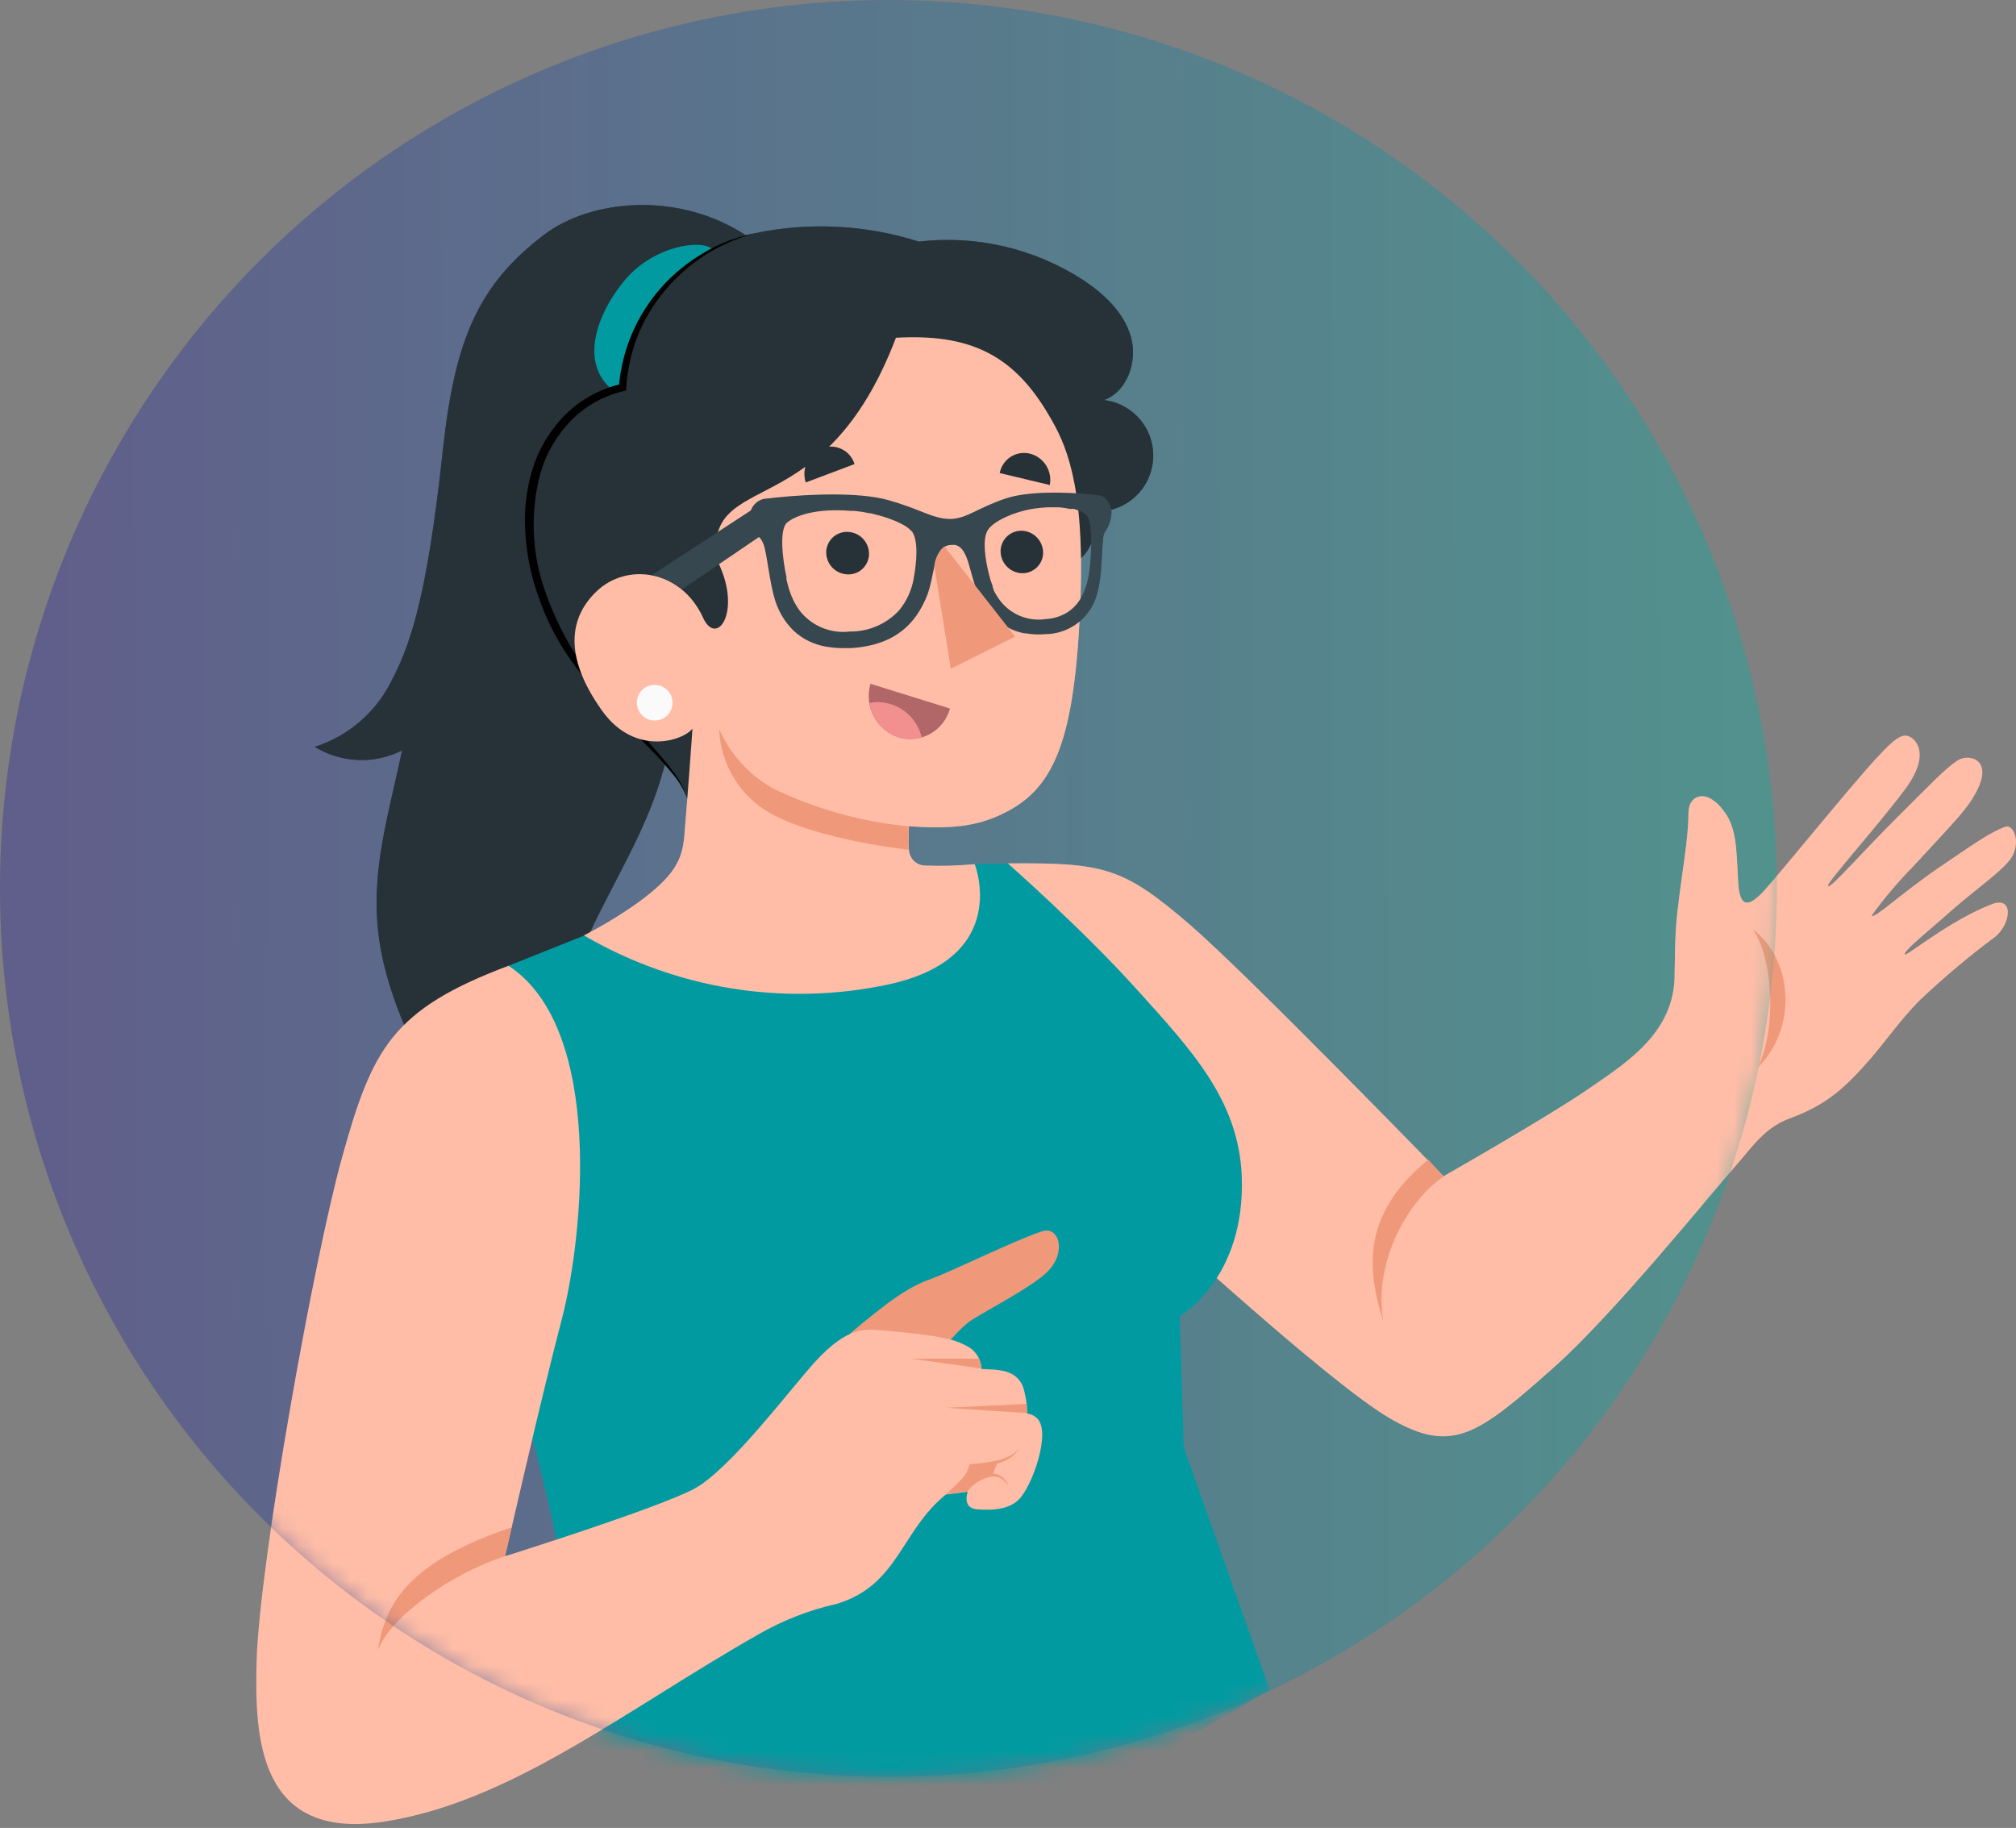 <svg width="118" height="107" viewBox="0 0 118 107" fill="none" xmlns="http://www.w3.org/2000/svg">
<rect x="0" y="0" width="118" height="107" fill="#808080" stroke="none"/>
<path d="M43.669 13.779C39.711 11.187 34.608 11.65 31.847 13.74C27.985 16.675 26.624 19.905 25.928 26.291C24.963 35.29 23.949 37.877 22.882 39.919C22.428 40.816 21.799 41.614 21.033 42.266C20.268 42.919 19.38 43.412 18.422 43.718C19.186 44.185 20.056 44.45 20.951 44.486C21.846 44.522 22.735 44.33 23.534 43.926C22.627 48.271 21.362 51.915 22.486 56.506C23.244 59.596 24.857 63.096 27.237 65.311C29.264 67.199 32.166 67.773 34.603 68.84C32.957 65.311 32.074 61.98 33.213 58.012C34.468 53.634 37.403 49.907 38.702 45.495C40.507 39.393 42.564 33.069 43.08 26.702C43.51 21.334 43.713 17.467 43.669 13.779Z" fill="#263238"/>
<path d="M41.695 14.584C41.063 13.99 38.268 14.377 36.578 16.39C34.889 18.403 33.884 21.328 35.936 22.897C37.857 24.369 45.325 16.534 41.695 14.584Z" fill="#029AA1"/>
<path d="M64.618 23.42C66.008 22.908 66.602 21.117 66.187 19.693C65.772 18.269 64.608 17.188 63.368 16.372C60.528 14.539 57.138 13.75 53.781 14.142C50.666 13.151 47.348 12.984 44.15 13.659C42.069 14.14 40.197 15.275 38.807 16.897C37.418 18.518 36.583 20.542 36.426 22.672C31.468 23.84 29.301 29.913 32.361 36.43C34.587 41.141 39.602 44.4 40.225 46.746L59.023 32.138C59.757 33.282 62.026 33.336 62.953 32.882C63.88 32.428 64.459 30.748 63.841 29.918C64.703 30.02 65.571 29.776 66.253 29.238C66.935 28.701 67.376 27.915 67.478 27.053C67.581 26.19 67.336 25.323 66.799 24.64C66.262 23.958 65.475 23.518 64.613 23.415L64.618 23.42Z" fill="#263238"/>
<path d="M44.152 13.664C42.105 14.206 40.278 15.372 38.924 17C38.249 17.797 37.708 18.699 37.321 19.669C36.944 20.638 36.719 21.659 36.655 22.696V22.855L36.501 22.894C35.335 23.167 34.269 23.762 33.426 24.613C32.592 25.472 31.979 26.52 31.64 27.668C31.007 30.012 31.12 32.493 31.963 34.769C32.786 37.069 34.067 39.177 35.728 40.968C36.535 41.895 37.384 42.783 38.2 43.705C38.61 44.188 39.021 44.627 39.388 45.153C39.774 45.636 40.066 46.188 40.247 46.78C40.032 46.205 39.713 45.675 39.305 45.216C38.916 44.742 38.504 44.288 38.07 43.855C37.206 42.976 36.327 42.112 35.497 41.2C34.652 40.294 33.878 39.326 33.179 38.303C32.486 37.263 31.931 36.136 31.529 34.953C31.094 33.764 30.834 32.518 30.756 31.255C30.653 29.996 30.788 28.729 31.152 27.519C31.523 26.298 32.186 25.187 33.083 24.279C33.994 23.378 35.14 22.751 36.39 22.469L36.221 22.667C36.39 20.499 37.265 18.445 38.712 16.821C39.426 16.022 40.262 15.339 41.188 14.799C42.104 14.254 43.107 13.87 44.152 13.664Z" fill="black"/>
<path d="M113.04 54.334C114.073 53.456 114.261 53.229 115.651 52.114C116.684 51.288 117.51 50.617 117.775 50.135C118.297 49.169 117.809 48.237 117.375 48.392C116.501 48.701 115.468 49.439 113.455 50.806C111.239 52.326 109.675 53.827 109.559 53.586C110.274 52.594 111.063 51.658 111.92 50.786C114.633 47.856 115.164 47.325 115.661 46.384C116.713 44.424 115.236 44.1 114.589 44.506C113.851 44.989 113.049 45.853 111.109 47.779C109.004 49.869 107.17 51.998 107.001 51.872C106.832 51.747 109.747 48.556 111.495 46.219C113.112 44.052 112.06 43.135 111.596 43.062C111.133 42.99 110.539 43.617 109.757 44.457C108.343 45.997 104.23 51.047 103.37 52.012C102.511 52.978 101.859 53.325 101.748 51.766C101.642 50.318 101.715 48.744 101.077 47.735C100.011 46.05 98.833 46.466 98.828 47.59C98.828 49.184 98.447 50.97 98.166 53.514C98.017 54.841 98.041 56.41 98.012 57.347C97.848 60.576 95.14 62.246 92.885 63.801C90.631 65.355 84.49 68.855 84.49 68.855C84.49 68.855 73.04 57.062 69.699 54.175C65.731 50.738 64.597 50.496 58.992 50.54L66.919 70.926C66.919 70.926 77.694 80.895 81.353 83.023C85.012 85.152 86.499 83.989 90.945 80.045C94.358 77.018 99.977 70.081 101.333 68.541C102.69 67.001 103.264 66.007 104.852 65.428C106.991 64.646 108.092 63.569 109.516 61.938C110.196 61.16 111.321 59.596 112.359 58.558C113.762 57.227 115.243 55.981 116.795 54.827C117.732 54.04 117.877 52.413 116.564 52.934C114.073 53.9 111.577 56.005 111.495 55.865C111.413 55.725 112.34 54.933 113.04 54.334Z" fill="#FFBDA7"/>
<path d="M102.617 54.428C103.761 56.112 104.017 60.095 102.902 62.465C105.205 60.221 104.963 56.161 102.617 54.428Z" fill="#F0997A"/>
<path d="M84.491 68.875C82.594 70.116 80.329 73.703 80.976 77.391C80.151 74.668 79.436 71.27 83.598 67.881L84.491 68.875Z" fill="#F0997A"/>
<path d="M40.05 48.98C40.233 46.861 40.533 42.647 40.533 42.647C40.007 43.347 37.154 44.317 35.223 41.575C32.973 38.413 33.33 36.149 34.899 34.633C36.685 32.905 39.813 33.349 41.117 36.082C41.933 38.013 43.531 35.734 41.923 32.703C41.387 27.363 48.199 30.902 52.442 19.77C56.724 19.529 59.306 20.735 61.387 24.298C62.353 25.91 63.477 28.232 63.246 34.957C62.946 43.521 61.657 46.214 58.66 47.648C57.279 48.309 55.86 48.56 53.2 48.363L53.176 49.183C53.172 49.374 53.181 49.564 53.205 49.753C53.217 49.99 53.317 50.214 53.484 50.382C53.652 50.551 53.875 50.651 54.112 50.665C55.093 50.704 56.075 50.676 57.052 50.583C57.052 50.583 59.234 56.067 51.993 57.626C45.905 58.924 39.552 57.899 34.18 54.754C35.257 54.201 36.294 53.574 37.284 52.876C39.519 51.259 39.925 50.308 40.05 48.98Z" fill="#FFBDA7"/>
<path d="M37.278 41.172C37.286 41.377 37.355 41.577 37.475 41.743C37.596 41.91 37.763 42.038 37.956 42.11C38.149 42.182 38.359 42.195 38.56 42.147C38.76 42.1 38.942 41.995 39.083 41.844C39.223 41.693 39.316 41.505 39.349 41.301C39.383 41.098 39.355 40.889 39.27 40.702C39.185 40.514 39.046 40.356 38.871 40.247C38.696 40.138 38.493 40.084 38.287 40.09C38.15 40.094 38.014 40.125 37.889 40.182C37.763 40.238 37.65 40.319 37.556 40.42C37.462 40.52 37.389 40.639 37.342 40.768C37.294 40.897 37.273 41.034 37.278 41.172Z" fill="#FAFAFA"/>
<path d="M50.95 40.025L55.603 41.474C55.52 41.784 55.375 42.074 55.178 42.328C54.981 42.582 54.735 42.793 54.455 42.951C54.175 43.108 53.866 43.208 53.547 43.244C53.227 43.281 52.904 43.253 52.596 43.163C51.969 42.955 51.447 42.511 51.14 41.926C50.833 41.341 50.765 40.66 50.95 40.025Z" fill="#B16668"/>
<path d="M51.257 41.097C51.876 41.077 52.483 41.272 52.975 41.65C53.466 42.028 53.811 42.564 53.95 43.168C53.51 43.301 53.039 43.301 52.599 43.168C52.155 43.023 51.761 42.757 51.46 42.401C51.16 42.044 50.964 41.611 50.895 41.15C51.014 41.125 51.135 41.107 51.257 41.097Z" fill="#F28F8F"/>
<path d="M61.446 28.391L58.516 27.691C58.552 27.498 58.627 27.315 58.737 27.152C58.846 26.989 58.988 26.85 59.152 26.744C59.317 26.637 59.502 26.565 59.695 26.532C59.889 26.499 60.087 26.506 60.278 26.552C60.671 26.651 61.011 26.896 61.228 27.239C61.446 27.581 61.524 27.993 61.446 28.391Z" fill="#263238"/>
<path d="M47.164 28.241L50.017 27.165C49.958 26.973 49.86 26.795 49.729 26.642C49.597 26.49 49.436 26.367 49.254 26.281C49.072 26.194 48.875 26.147 48.674 26.141C48.473 26.136 48.273 26.172 48.086 26.248C47.708 26.4 47.401 26.691 47.23 27.062C47.059 27.432 47.035 27.854 47.164 28.241Z" fill="#263238"/>
<path d="M58.568 32.191C58.551 32.521 58.661 32.845 58.874 33.097C59.087 33.349 59.389 33.51 59.717 33.548C59.879 33.565 60.043 33.55 60.198 33.502C60.354 33.455 60.499 33.376 60.623 33.272C60.748 33.167 60.851 33.039 60.925 32.894C60.999 32.749 61.043 32.59 61.054 32.428C61.072 32.095 60.96 31.768 60.743 31.515C60.525 31.262 60.218 31.103 59.886 31.071C59.726 31.057 59.564 31.074 59.41 31.123C59.257 31.172 59.115 31.25 58.992 31.355C58.869 31.459 58.769 31.587 58.696 31.73C58.623 31.874 58.58 32.031 58.568 32.191Z" fill="#263238"/>
<path d="M48.362 32.255C48.342 32.588 48.451 32.916 48.668 33.17C48.886 33.425 49.193 33.584 49.525 33.616C49.687 33.634 49.851 33.619 50.007 33.572C50.163 33.525 50.308 33.447 50.433 33.342C50.558 33.237 50.66 33.108 50.734 32.963C50.808 32.818 50.852 32.659 50.862 32.496C50.883 32.163 50.773 31.835 50.555 31.582C50.338 31.329 50.031 31.17 49.699 31.14C49.537 31.122 49.374 31.138 49.219 31.185C49.063 31.232 48.919 31.31 48.794 31.414C48.669 31.518 48.567 31.646 48.492 31.791C48.418 31.935 48.374 32.093 48.362 32.255Z" fill="#263238"/>
<path d="M53.182 48.368C50.41 48.106 47.707 47.347 45.203 46.128C43.828 45.337 42.739 44.13 42.094 42.682C42.125 43.516 42.332 44.334 42.702 45.083C43.071 45.831 43.594 46.494 44.237 47.026C46.651 49.054 53.187 49.739 53.187 49.739C53.159 49.551 53.15 49.36 53.158 49.17L53.182 48.368Z" fill="#F0997A"/>
<path d="M49.734 78.079C52.09 76.076 53.287 75.284 54.422 74.889C55.556 74.493 59.49 72.552 61.016 72.069C61.981 71.76 62.464 73.3 61.296 74.454C60.384 75.342 57.946 76.588 56.884 77.259C55.822 77.93 53.828 80.691 53.828 80.691L49.734 78.079Z" fill="#F0997A"/>
<path d="M44.387 95.672C36.663 100.055 29.905 105.515 22.417 106.64C15.118 107.731 14.891 101.687 15.022 97.183C15.186 91.496 18.372 73.664 20.028 67.736C21.785 61.426 22.924 59.099 29.765 56.531C35.413 60.234 34.109 72.462 32.907 77.13C31.628 82.001 29.557 91.1 29.557 91.1C29.557 91.1 38.459 88.296 40.597 87.166C42.736 86.036 46.318 81.228 47.732 79.688C49.663 77.593 50.691 77.791 51.739 77.883C55.181 78.182 55.948 78.419 56.697 78.848C56.92 78.982 57.105 79.17 57.236 79.394C57.367 79.619 57.439 79.873 57.445 80.132C58.357 80.19 59.709 80.075 59.979 81.552C60.08 81.939 60.124 82.339 60.11 82.739C60.341 82.765 60.556 82.871 60.718 83.038C61.529 83.864 60.423 86.968 59.651 87.755C59.105 88.31 58.29 88.426 57.203 88.349C56.277 88.281 56.644 87.32 56.644 87.32L55.364 87.48C52.719 89.623 52.589 92.79 48.978 93.881C47.366 94.244 45.818 94.847 44.387 95.672Z" fill="#FFBDA7"/>
<path d="M57.442 80.109L53.344 79.529H57.302C57.386 79.712 57.433 79.908 57.442 80.109Z" fill="#F0997A"/>
<path d="M60.111 82.715L55.414 82.406L60.082 82.174C60.112 82.352 60.121 82.534 60.111 82.715Z" fill="#F0997A"/>
<path d="M59.621 84.805C59.486 85.053 59.281 85.256 59.032 85.389C58.788 85.532 58.525 85.641 58.25 85.712L58.308 85.664C58.202 85.915 58.081 86.147 57.965 86.407L57.859 86.291C57.987 86.26 58.12 86.255 58.25 86.278C58.38 86.302 58.504 86.352 58.612 86.427C58.816 86.572 58.971 86.776 59.056 87.011C58.936 86.814 58.771 86.648 58.574 86.528C58.377 86.427 58.151 86.399 57.936 86.451L57.758 86.499L57.83 86.33C57.941 86.079 58.052 85.847 58.178 85.587V85.548H58.216C58.477 85.484 58.731 85.395 58.974 85.283C59.225 85.177 59.447 85.013 59.621 84.805Z" fill="#F0997A"/>
<path d="M58.428 85.486C57.873 85.594 57.312 85.668 56.748 85.708C56.671 86.064 56.489 86.388 56.227 86.64C55.957 86.929 55.67 87.202 55.367 87.456L56.647 87.297C56.647 87.297 56.926 86.703 58.066 86.408L58.428 85.486Z" fill="#F0997A"/>
<path d="M29.946 89.406L29.56 91.091C26.273 92.163 22.802 94.721 22.121 96.599C22.551 93.659 24.163 91.347 29.946 89.406Z" fill="#F0997A"/>
<path d="M64.424 29.016L63.941 28.953C62.324 28.784 60.171 28.745 58.873 29.175C57.193 29.735 56.613 30.353 55.633 30.377C54.571 30.377 53.871 29.783 51.892 29.247C50.28 28.823 47.547 28.9 45.375 29.127L44.685 29.204C44.448 29.268 44.24 29.41 44.095 29.607C43.95 29.805 43.875 30.045 43.883 30.29C43.962 30.767 44.188 31.208 44.53 31.55C44.635 31.706 44.71 31.879 44.752 32.062C44.974 32.95 45.105 34.683 45.559 35.639C45.773 36.115 46.075 36.547 46.447 36.913C46.587 37.047 46.739 37.168 46.901 37.275L47.166 37.439C47.413 37.574 47.673 37.68 47.943 37.758L48.074 37.792L48.276 37.84L48.494 37.874C48.717 37.911 48.943 37.932 49.169 37.937H49.459H49.816C52.534 37.758 53.596 36.382 54.19 35.04C54.784 33.698 54.542 31.927 55.691 31.898H55.797C55.831 31.892 55.865 31.892 55.899 31.898C56.744 32.071 56.724 33.698 57.313 34.862C57.539 35.324 57.833 35.748 58.187 36.121C58.251 36.19 58.319 36.254 58.39 36.315L58.496 36.401L58.607 36.488L58.708 36.561L58.819 36.633L58.906 36.681L58.964 36.715C59.273 36.885 59.607 37.006 59.954 37.072H60.041C60.425 37.139 60.816 37.155 61.204 37.121C61.916 37.111 62.603 36.861 63.154 36.412C63.705 35.962 64.088 35.339 64.241 34.644C64.496 33.775 64.482 32.269 64.569 31.482C64.583 31.337 64.633 31.198 64.714 31.077C64.935 30.741 65.054 30.349 65.056 29.947C65.028 29.484 64.699 29.049 64.424 29.016ZM53.485 33.843C53.368 34.53 53.076 35.175 52.636 35.716C52.268 36.117 51.82 36.435 51.321 36.65C50.822 36.866 50.283 36.974 49.739 36.966C49.184 37.033 48.622 36.955 48.106 36.739C47.591 36.524 47.141 36.178 46.799 35.735C46.765 35.692 46.736 35.644 46.708 35.6C46.675 35.559 46.646 35.516 46.621 35.47C46.593 35.43 46.569 35.388 46.548 35.344L46.485 35.233L46.442 35.142C46.427 35.115 46.414 35.088 46.403 35.059C46.403 35.016 46.36 34.973 46.341 34.924C46.288 34.789 46.239 34.659 46.196 34.529C46.172 34.451 46.148 34.369 46.128 34.292C46.109 34.215 46.056 34.026 46.032 33.911V33.838C46.032 33.838 46.032 33.795 46.032 33.771C45.824 32.834 45.583 31.005 46.07 30.589C46.558 30.174 47.798 29.74 49.797 29.904H50.009C50.309 29.934 50.608 29.98 50.903 30.044C51.018 30.044 51.134 30.092 51.25 30.121C51.542 30.189 51.829 30.276 52.109 30.382L52.375 30.483C52.476 30.522 52.568 30.57 52.66 30.613L52.718 30.642L52.819 30.695C53.043 30.803 53.242 30.956 53.403 31.145C53.741 31.666 53.669 32.82 53.485 33.828V33.843ZM63.811 33.047C63.743 33.703 63.594 35.146 62.464 35.851C62.085 36.083 61.653 36.216 61.209 36.237C60.689 36.315 60.158 36.246 59.675 36.04C59.192 35.834 58.776 35.498 58.472 35.069L58.419 34.992C58.397 34.963 58.378 34.932 58.361 34.9C58.348 34.885 58.337 34.869 58.327 34.852L58.25 34.717L58.168 34.557C58.168 34.529 58.144 34.504 58.134 34.475C58.132 34.461 58.132 34.446 58.134 34.432C58.122 34.412 58.113 34.391 58.105 34.369V34.316C58.022 34.105 57.952 33.889 57.897 33.669C57.656 32.704 57.497 31.593 57.801 31.058C58.105 30.522 59.355 29.942 60.553 29.769C60.828 29.73 61.084 29.706 61.325 29.696H61.875H62.001L62.208 29.72C62.338 29.735 62.467 29.757 62.594 29.788H62.681H62.706H62.768H62.86L62.976 29.827L63.159 29.899H63.193C63.347 29.967 63.49 30.056 63.618 30.165C63.941 30.584 63.893 32.221 63.811 33.032V33.047Z" fill="#37474F"/>
<path d="M44.329 29.629L38.141 33.669C38.803 33.766 39.424 34.052 39.927 34.495L44.677 31.261L44.329 29.629Z" fill="#37474F"/>
<path d="M59.418 37.26L55.653 39.147L54.688 33.161C54.702 32.935 54.763 32.715 54.866 32.513C54.969 32.311 55.112 32.133 55.286 31.988L59.418 37.26Z" fill="#F0997A"/>
<circle opacity="0.5" cx="52" cy="52" r="52" fill="url(#paint0_linear_4142_25240)"/>
<mask id="mask0_4142_25240" style="mask-type:alpha" maskUnits="userSpaceOnUse" x="0" y="0" width="104" height="104">
<circle cx="52" cy="52" r="52" fill="url(#paint1_linear_4142_25240)"/>
</mask>
<g mask="url(#mask0_4142_25240)">
<path d="M43.669 13.779C39.711 11.187 34.608 11.65 31.847 13.74C27.985 16.675 26.624 19.905 25.928 26.291C24.963 35.29 23.949 37.877 22.882 39.919C22.428 40.816 21.799 41.614 21.033 42.266C20.268 42.919 19.38 43.412 18.422 43.718C19.186 44.185 20.056 44.45 20.951 44.486C21.846 44.522 22.735 44.33 23.534 43.926C22.627 48.271 21.362 51.915 22.486 56.506C23.244 59.596 24.857 63.096 27.237 65.311C29.264 67.199 32.166 67.773 34.603 68.84C32.957 65.311 32.074 61.98 33.213 58.012C34.468 53.634 37.403 49.907 38.702 45.495C40.507 39.393 42.564 33.069 43.08 26.702C43.51 21.334 43.713 17.467 43.669 13.779Z" fill="#263238"/>
<path d="M41.695 14.584C41.063 13.99 38.268 14.377 36.578 16.39C34.889 18.403 33.884 21.328 35.936 22.897C37.857 24.369 45.325 16.534 41.695 14.584Z" fill="#029AA1"/>
<path d="M64.618 23.42C66.008 22.908 66.602 21.117 66.187 19.693C65.772 18.269 64.608 17.188 63.368 16.372C60.528 14.539 57.138 13.75 53.781 14.142C50.666 13.151 47.348 12.984 44.15 13.659C42.069 14.14 40.197 15.275 38.807 16.897C37.418 18.518 36.583 20.542 36.426 22.672C31.468 23.84 29.301 29.913 32.361 36.43C34.587 41.141 39.602 44.4 40.225 46.746L59.023 32.138C59.757 33.282 62.026 33.336 62.953 32.882C63.88 32.428 64.459 30.748 63.841 29.918C64.703 30.02 65.571 29.776 66.253 29.238C66.935 28.701 67.376 27.915 67.478 27.053C67.581 26.19 67.336 25.323 66.799 24.64C66.262 23.958 65.475 23.518 64.613 23.415L64.618 23.42Z" fill="#263238"/>
<path d="M44.152 13.664C42.105 14.206 40.278 15.372 38.924 17C38.249 17.797 37.708 18.699 37.321 19.669C36.944 20.638 36.719 21.659 36.655 22.696V22.855L36.501 22.894C35.335 23.167 34.269 23.762 33.426 24.613C32.592 25.472 31.979 26.52 31.64 27.668C31.007 30.012 31.12 32.493 31.963 34.769C32.786 37.069 34.067 39.177 35.728 40.968C36.535 41.895 37.384 42.783 38.2 43.705C38.61 44.188 39.021 44.627 39.388 45.153C39.774 45.636 40.066 46.188 40.247 46.78C40.032 46.205 39.713 45.675 39.305 45.216C38.916 44.742 38.504 44.288 38.07 43.855C37.206 42.976 36.327 42.112 35.497 41.2C34.652 40.294 33.878 39.326 33.179 38.303C32.486 37.263 31.931 36.136 31.529 34.953C31.094 33.764 30.834 32.518 30.756 31.255C30.653 29.996 30.788 28.729 31.152 27.519C31.523 26.298 32.186 25.187 33.083 24.279C33.994 23.378 35.14 22.751 36.39 22.469L36.221 22.667C36.39 20.499 37.265 18.445 38.712 16.821C39.426 16.022 40.262 15.339 41.188 14.799C42.104 14.254 43.107 13.87 44.152 13.664Z" fill="black"/>
<path d="M113.04 54.334C114.073 53.456 114.261 53.229 115.651 52.114C116.684 51.288 117.51 50.617 117.775 50.135C118.297 49.169 117.809 48.237 117.375 48.392C116.501 48.701 115.468 49.439 113.455 50.806C111.239 52.326 109.675 53.827 109.559 53.586C110.274 52.594 111.063 51.658 111.92 50.786C114.633 47.856 115.164 47.325 115.661 46.384C116.713 44.424 115.236 44.1 114.589 44.506C113.851 44.989 113.049 45.853 111.109 47.779C109.004 49.869 107.17 51.998 107.001 51.872C106.832 51.747 109.747 48.556 111.495 46.219C113.112 44.052 112.06 43.135 111.596 43.062C111.133 42.99 110.539 43.617 109.757 44.457C108.343 45.997 104.23 51.047 103.37 52.012C102.511 52.978 101.859 53.325 101.748 51.766C101.642 50.318 101.715 48.744 101.077 47.735C100.011 46.05 98.833 46.466 98.828 47.59C98.828 49.184 98.447 50.97 98.166 53.514C98.017 54.841 98.041 56.41 98.012 57.347C97.848 60.576 95.14 62.246 92.885 63.801C90.631 65.355 84.49 68.855 84.49 68.855C84.49 68.855 73.04 57.062 69.699 54.175C65.731 50.738 64.597 50.496 58.992 50.54L66.919 70.926C66.919 70.926 77.694 80.895 81.353 83.023C85.012 85.152 86.499 83.989 90.945 80.045C94.358 77.018 99.977 70.081 101.333 68.541C102.69 67.001 103.264 66.007 104.852 65.428C106.991 64.646 108.092 63.569 109.516 61.938C110.196 61.16 111.321 59.596 112.359 58.558C113.762 57.227 115.243 55.981 116.795 54.827C117.732 54.04 117.877 52.413 116.564 52.934C114.073 53.9 111.577 56.005 111.495 55.865C111.413 55.725 112.34 54.933 113.04 54.334Z" fill="#FFBDA7"/>
<path d="M102.617 54.428C103.761 56.112 104.017 60.095 102.902 62.465C105.205 60.221 104.963 56.161 102.617 54.428Z" fill="#F0997A"/>
<path d="M84.491 68.875C82.594 70.116 80.329 73.703 80.976 77.391C80.151 74.668 79.436 71.27 83.598 67.881L84.491 68.875Z" fill="#F0997A"/>
<path d="M29.791 56.522L34.208 54.755C34.208 54.755 40.797 53.047 46.276 51.859C52.069 51.13 57.046 50.585 57.046 50.585L59.001 50.551C59.001 50.551 63.346 54.374 66.527 57.903C69.708 61.432 72.503 64.381 72.682 68.837C72.918 74.857 69.052 77.043 69.052 77.043L69.288 84.714L74.314 98.931L25.75 126.959C27.227 109.653 31.06 106.8 33.228 94.803C32.812 88.528 29.689 79.916 29.158 75.542C27.304 60.437 29.791 56.522 29.791 56.522Z" fill="#029AA1"/>
<path d="M40.05 48.98C40.233 46.861 40.533 42.647 40.533 42.647C40.007 43.347 37.154 44.317 35.223 41.575C32.973 38.413 33.33 36.149 34.899 34.633C36.685 32.905 39.813 33.349 41.117 36.082C41.933 38.013 43.531 35.734 41.923 32.703C41.387 27.363 48.199 30.902 52.442 19.77C56.724 19.529 59.306 20.735 61.387 24.298C62.353 25.91 63.477 28.232 63.246 34.957C62.946 43.521 61.657 46.214 58.66 47.648C57.279 48.309 55.86 48.56 53.2 48.363L53.176 49.183C53.172 49.374 53.181 49.564 53.205 49.753C53.217 49.99 53.317 50.214 53.484 50.382C53.652 50.551 53.875 50.651 54.112 50.665C55.093 50.704 56.075 50.676 57.052 50.583C57.052 50.583 59.234 56.067 51.993 57.626C45.905 58.924 39.552 57.899 34.18 54.754C35.257 54.201 36.294 53.574 37.284 52.876C39.519 51.259 39.925 50.308 40.05 48.98Z" fill="#FFBDA7"/>
<path d="M37.278 41.172C37.286 41.377 37.355 41.577 37.475 41.743C37.596 41.91 37.763 42.038 37.956 42.11C38.149 42.182 38.359 42.195 38.56 42.147C38.76 42.1 38.942 41.995 39.083 41.844C39.223 41.693 39.316 41.505 39.349 41.301C39.383 41.098 39.355 40.889 39.27 40.702C39.185 40.514 39.046 40.356 38.871 40.247C38.696 40.138 38.493 40.084 38.287 40.09C38.15 40.094 38.014 40.125 37.889 40.182C37.763 40.238 37.65 40.319 37.556 40.42C37.462 40.52 37.389 40.639 37.342 40.768C37.294 40.897 37.273 41.034 37.278 41.172Z" fill="#FAFAFA"/>
<path d="M50.95 40.025L55.603 41.474C55.52 41.784 55.375 42.074 55.178 42.328C54.981 42.582 54.735 42.793 54.455 42.951C54.175 43.108 53.866 43.208 53.547 43.244C53.227 43.281 52.904 43.253 52.596 43.163C51.969 42.955 51.447 42.511 51.14 41.926C50.833 41.341 50.765 40.66 50.95 40.025Z" fill="#B16668"/>
<path d="M51.257 41.097C51.876 41.077 52.483 41.272 52.975 41.65C53.466 42.028 53.811 42.564 53.95 43.168C53.51 43.301 53.039 43.301 52.599 43.168C52.155 43.023 51.761 42.757 51.46 42.401C51.16 42.044 50.964 41.611 50.895 41.15C51.014 41.125 51.135 41.107 51.257 41.097Z" fill="#F28F8F"/>
<path d="M61.446 28.391L58.516 27.691C58.552 27.498 58.627 27.315 58.737 27.152C58.846 26.989 58.988 26.85 59.152 26.744C59.317 26.637 59.502 26.565 59.695 26.532C59.889 26.499 60.087 26.506 60.278 26.552C60.671 26.651 61.011 26.896 61.228 27.239C61.446 27.581 61.524 27.993 61.446 28.391Z" fill="#263238"/>
<path d="M47.164 28.241L50.017 27.165C49.958 26.973 49.86 26.795 49.729 26.642C49.597 26.49 49.436 26.367 49.254 26.281C49.072 26.194 48.875 26.147 48.674 26.141C48.473 26.136 48.273 26.172 48.086 26.248C47.708 26.4 47.401 26.691 47.23 27.062C47.059 27.432 47.035 27.854 47.164 28.241Z" fill="#263238"/>
<path d="M58.568 32.191C58.551 32.521 58.661 32.845 58.874 33.097C59.087 33.349 59.389 33.51 59.717 33.548C59.879 33.565 60.043 33.55 60.198 33.502C60.354 33.455 60.499 33.376 60.623 33.272C60.748 33.167 60.851 33.039 60.925 32.894C60.999 32.749 61.043 32.59 61.054 32.428C61.072 32.095 60.96 31.768 60.743 31.515C60.525 31.262 60.218 31.103 59.886 31.071C59.726 31.057 59.564 31.074 59.41 31.123C59.257 31.172 59.115 31.25 58.992 31.355C58.869 31.459 58.769 31.587 58.696 31.73C58.623 31.874 58.58 32.031 58.568 32.191Z" fill="#263238"/>
<path d="M48.362 32.255C48.342 32.588 48.451 32.916 48.668 33.17C48.886 33.425 49.193 33.584 49.525 33.616C49.687 33.634 49.851 33.619 50.007 33.572C50.163 33.525 50.308 33.447 50.433 33.342C50.558 33.237 50.66 33.108 50.734 32.963C50.808 32.818 50.852 32.659 50.862 32.496C50.883 32.163 50.773 31.835 50.555 31.582C50.338 31.329 50.031 31.17 49.699 31.14C49.537 31.122 49.374 31.138 49.219 31.185C49.063 31.232 48.919 31.31 48.794 31.414C48.669 31.518 48.567 31.646 48.492 31.791C48.418 31.935 48.374 32.093 48.362 32.255Z" fill="#263238"/>
<path d="M53.182 48.368C50.41 48.106 47.707 47.347 45.203 46.128C43.828 45.337 42.739 44.13 42.094 42.682C42.125 43.516 42.332 44.334 42.702 45.083C43.071 45.831 43.594 46.494 44.237 47.026C46.651 49.054 53.187 49.739 53.187 49.739C53.159 49.551 53.15 49.36 53.158 49.17L53.182 48.368Z" fill="#F0997A"/>
<path d="M49.734 78.079C52.09 76.076 53.287 75.284 54.422 74.889C55.556 74.493 59.49 72.552 61.016 72.069C61.981 71.76 62.464 73.3 61.296 74.454C60.384 75.342 57.946 76.588 56.884 77.259C55.822 77.93 53.828 80.691 53.828 80.691L49.734 78.079Z" fill="#F0997A"/>
<path d="M44.387 95.672C36.663 100.055 29.905 105.515 22.417 106.64C15.118 107.731 14.891 101.687 15.022 97.183C15.186 91.496 18.372 73.664 20.028 67.736C21.785 61.426 22.924 59.099 29.765 56.531C35.413 60.234 34.109 72.462 32.907 77.13C31.628 82.001 29.557 91.1 29.557 91.1C29.557 91.1 38.459 88.296 40.597 87.166C42.736 86.036 46.318 81.228 47.732 79.688C49.663 77.593 50.691 77.791 51.739 77.883C55.181 78.182 55.948 78.419 56.697 78.848C56.92 78.982 57.105 79.17 57.236 79.394C57.367 79.619 57.439 79.873 57.445 80.132C58.357 80.19 59.709 80.075 59.979 81.552C60.08 81.939 60.124 82.339 60.11 82.739C60.341 82.765 60.556 82.871 60.718 83.038C61.529 83.864 60.423 86.968 59.651 87.755C59.105 88.31 58.29 88.426 57.203 88.349C56.277 88.281 56.644 87.32 56.644 87.32L55.364 87.48C52.719 89.623 52.589 92.79 48.978 93.881C47.366 94.244 45.818 94.847 44.387 95.672Z" fill="#FFBDA7"/>
<path d="M57.442 80.109L53.344 79.529H57.302C57.386 79.712 57.433 79.908 57.442 80.109Z" fill="#F0997A"/>
<path d="M60.111 82.715L55.414 82.406L60.082 82.174C60.112 82.352 60.121 82.534 60.111 82.715Z" fill="#F0997A"/>
<path d="M59.621 84.805C59.486 85.053 59.281 85.256 59.032 85.389C58.788 85.532 58.525 85.641 58.25 85.712L58.308 85.664C58.202 85.915 58.081 86.147 57.965 86.407L57.859 86.291C57.987 86.26 58.12 86.255 58.25 86.278C58.38 86.302 58.504 86.352 58.612 86.427C58.816 86.572 58.971 86.776 59.056 87.011C58.936 86.814 58.771 86.648 58.574 86.528C58.377 86.427 58.151 86.399 57.936 86.451L57.758 86.499L57.83 86.33C57.941 86.079 58.052 85.847 58.178 85.587V85.548H58.216C58.477 85.484 58.731 85.395 58.974 85.283C59.225 85.177 59.447 85.013 59.621 84.805Z" fill="#F0997A"/>
<path d="M58.428 85.486C57.873 85.594 57.312 85.668 56.748 85.708C56.671 86.064 56.489 86.388 56.227 86.64C55.957 86.929 55.67 87.202 55.367 87.456L56.647 87.297C56.647 87.297 56.926 86.703 58.066 86.408L58.428 85.486Z" fill="#F0997A"/>
<path d="M29.946 89.406L29.56 91.091C26.273 92.163 22.802 94.721 22.121 96.599C22.551 93.659 24.163 91.347 29.946 89.406Z" fill="#F0997A"/>
<path d="M64.424 29.016L63.941 28.953C62.324 28.784 60.171 28.745 58.873 29.175C57.193 29.735 56.613 30.353 55.633 30.377C54.571 30.377 53.871 29.783 51.892 29.247C50.28 28.823 47.547 28.9 45.375 29.127L44.685 29.204C44.448 29.268 44.24 29.41 44.095 29.607C43.95 29.805 43.875 30.045 43.883 30.29C43.962 30.767 44.188 31.208 44.53 31.55C44.635 31.706 44.71 31.879 44.752 32.062C44.974 32.95 45.105 34.683 45.559 35.639C45.773 36.115 46.075 36.547 46.447 36.913C46.587 37.047 46.739 37.168 46.901 37.275L47.166 37.439C47.413 37.574 47.673 37.68 47.943 37.758L48.074 37.792L48.276 37.84L48.494 37.874C48.717 37.911 48.943 37.932 49.169 37.937H49.459H49.816C52.534 37.758 53.596 36.382 54.19 35.04C54.784 33.698 54.542 31.927 55.691 31.898H55.797C55.831 31.892 55.865 31.892 55.899 31.898C56.744 32.071 56.724 33.698 57.313 34.862C57.539 35.324 57.833 35.748 58.187 36.121C58.251 36.19 58.319 36.254 58.39 36.315L58.496 36.401L58.607 36.488L58.708 36.561L58.819 36.633L58.906 36.681L58.964 36.715C59.273 36.885 59.607 37.006 59.954 37.072H60.041C60.425 37.139 60.816 37.155 61.204 37.121C61.916 37.111 62.603 36.861 63.154 36.412C63.705 35.962 64.088 35.339 64.241 34.644C64.496 33.775 64.482 32.269 64.569 31.482C64.583 31.337 64.633 31.198 64.714 31.077C64.935 30.741 65.054 30.349 65.056 29.947C65.028 29.484 64.699 29.049 64.424 29.016ZM53.485 33.843C53.368 34.53 53.076 35.175 52.636 35.716C52.268 36.117 51.82 36.435 51.321 36.65C50.822 36.866 50.283 36.974 49.739 36.966C49.184 37.033 48.622 36.955 48.106 36.739C47.591 36.524 47.141 36.178 46.799 35.735C46.765 35.692 46.736 35.644 46.708 35.6C46.675 35.559 46.646 35.516 46.621 35.47C46.593 35.43 46.569 35.388 46.548 35.344L46.485 35.233L46.442 35.142C46.427 35.115 46.414 35.088 46.403 35.059C46.403 35.016 46.36 34.973 46.341 34.924C46.288 34.789 46.239 34.659 46.196 34.529C46.172 34.451 46.148 34.369 46.128 34.292C46.109 34.215 46.056 34.026 46.032 33.911V33.838C46.032 33.838 46.032 33.795 46.032 33.771C45.824 32.834 45.583 31.005 46.07 30.589C46.558 30.174 47.798 29.74 49.797 29.904H50.009C50.309 29.934 50.608 29.98 50.903 30.044C51.018 30.044 51.134 30.092 51.25 30.121C51.542 30.189 51.829 30.276 52.109 30.382L52.375 30.483C52.476 30.522 52.568 30.57 52.66 30.613L52.718 30.642L52.819 30.695C53.043 30.803 53.242 30.956 53.403 31.145C53.741 31.666 53.669 32.82 53.485 33.828V33.843ZM63.811 33.047C63.743 33.703 63.594 35.146 62.464 35.851C62.085 36.083 61.653 36.216 61.209 36.237C60.689 36.315 60.158 36.246 59.675 36.04C59.192 35.834 58.776 35.498 58.472 35.069L58.419 34.992C58.397 34.963 58.378 34.932 58.361 34.9C58.348 34.885 58.337 34.869 58.327 34.852L58.25 34.717L58.168 34.557C58.168 34.529 58.144 34.504 58.134 34.475C58.132 34.461 58.132 34.446 58.134 34.432C58.122 34.412 58.113 34.391 58.105 34.369V34.316C58.022 34.105 57.952 33.889 57.897 33.669C57.656 32.704 57.497 31.593 57.801 31.058C58.105 30.522 59.355 29.942 60.553 29.769C60.828 29.73 61.084 29.706 61.325 29.696H61.875H62.001L62.208 29.72C62.338 29.735 62.467 29.757 62.594 29.788H62.681H62.706H62.768H62.86L62.976 29.827L63.159 29.899H63.193C63.347 29.967 63.49 30.056 63.618 30.165C63.941 30.584 63.893 32.221 63.811 33.032V33.047Z" fill="#37474F"/>
<path d="M44.329 29.629L38.141 33.669C38.803 33.766 39.424 34.052 39.927 34.495L44.677 31.261L44.329 29.629Z" fill="#37474F"/>
<path d="M59.418 37.26L55.653 39.147L54.688 33.161C54.702 32.935 54.763 32.715 54.866 32.513C54.969 32.311 55.112 32.133 55.286 31.988L59.418 37.26Z" fill="#F0997A"/>
</g>
<defs>
<linearGradient id="paint0_linear_4142_25240" x1="104" y1="58.5" x2="-0.001" y2="58.722" gradientUnits="userSpaceOnUse">
<stop stop-color="#23A49A"/>
<stop offset="1" stop-color="#413B96"/>
</linearGradient>
<linearGradient id="paint1_linear_4142_25240" x1="104" y1="58.5" x2="-0.001" y2="58.722" gradientUnits="userSpaceOnUse">
<stop stop-color="#23A49A"/>
<stop offset="1" stop-color="#413B96"/>
</linearGradient>
</defs>
</svg>
